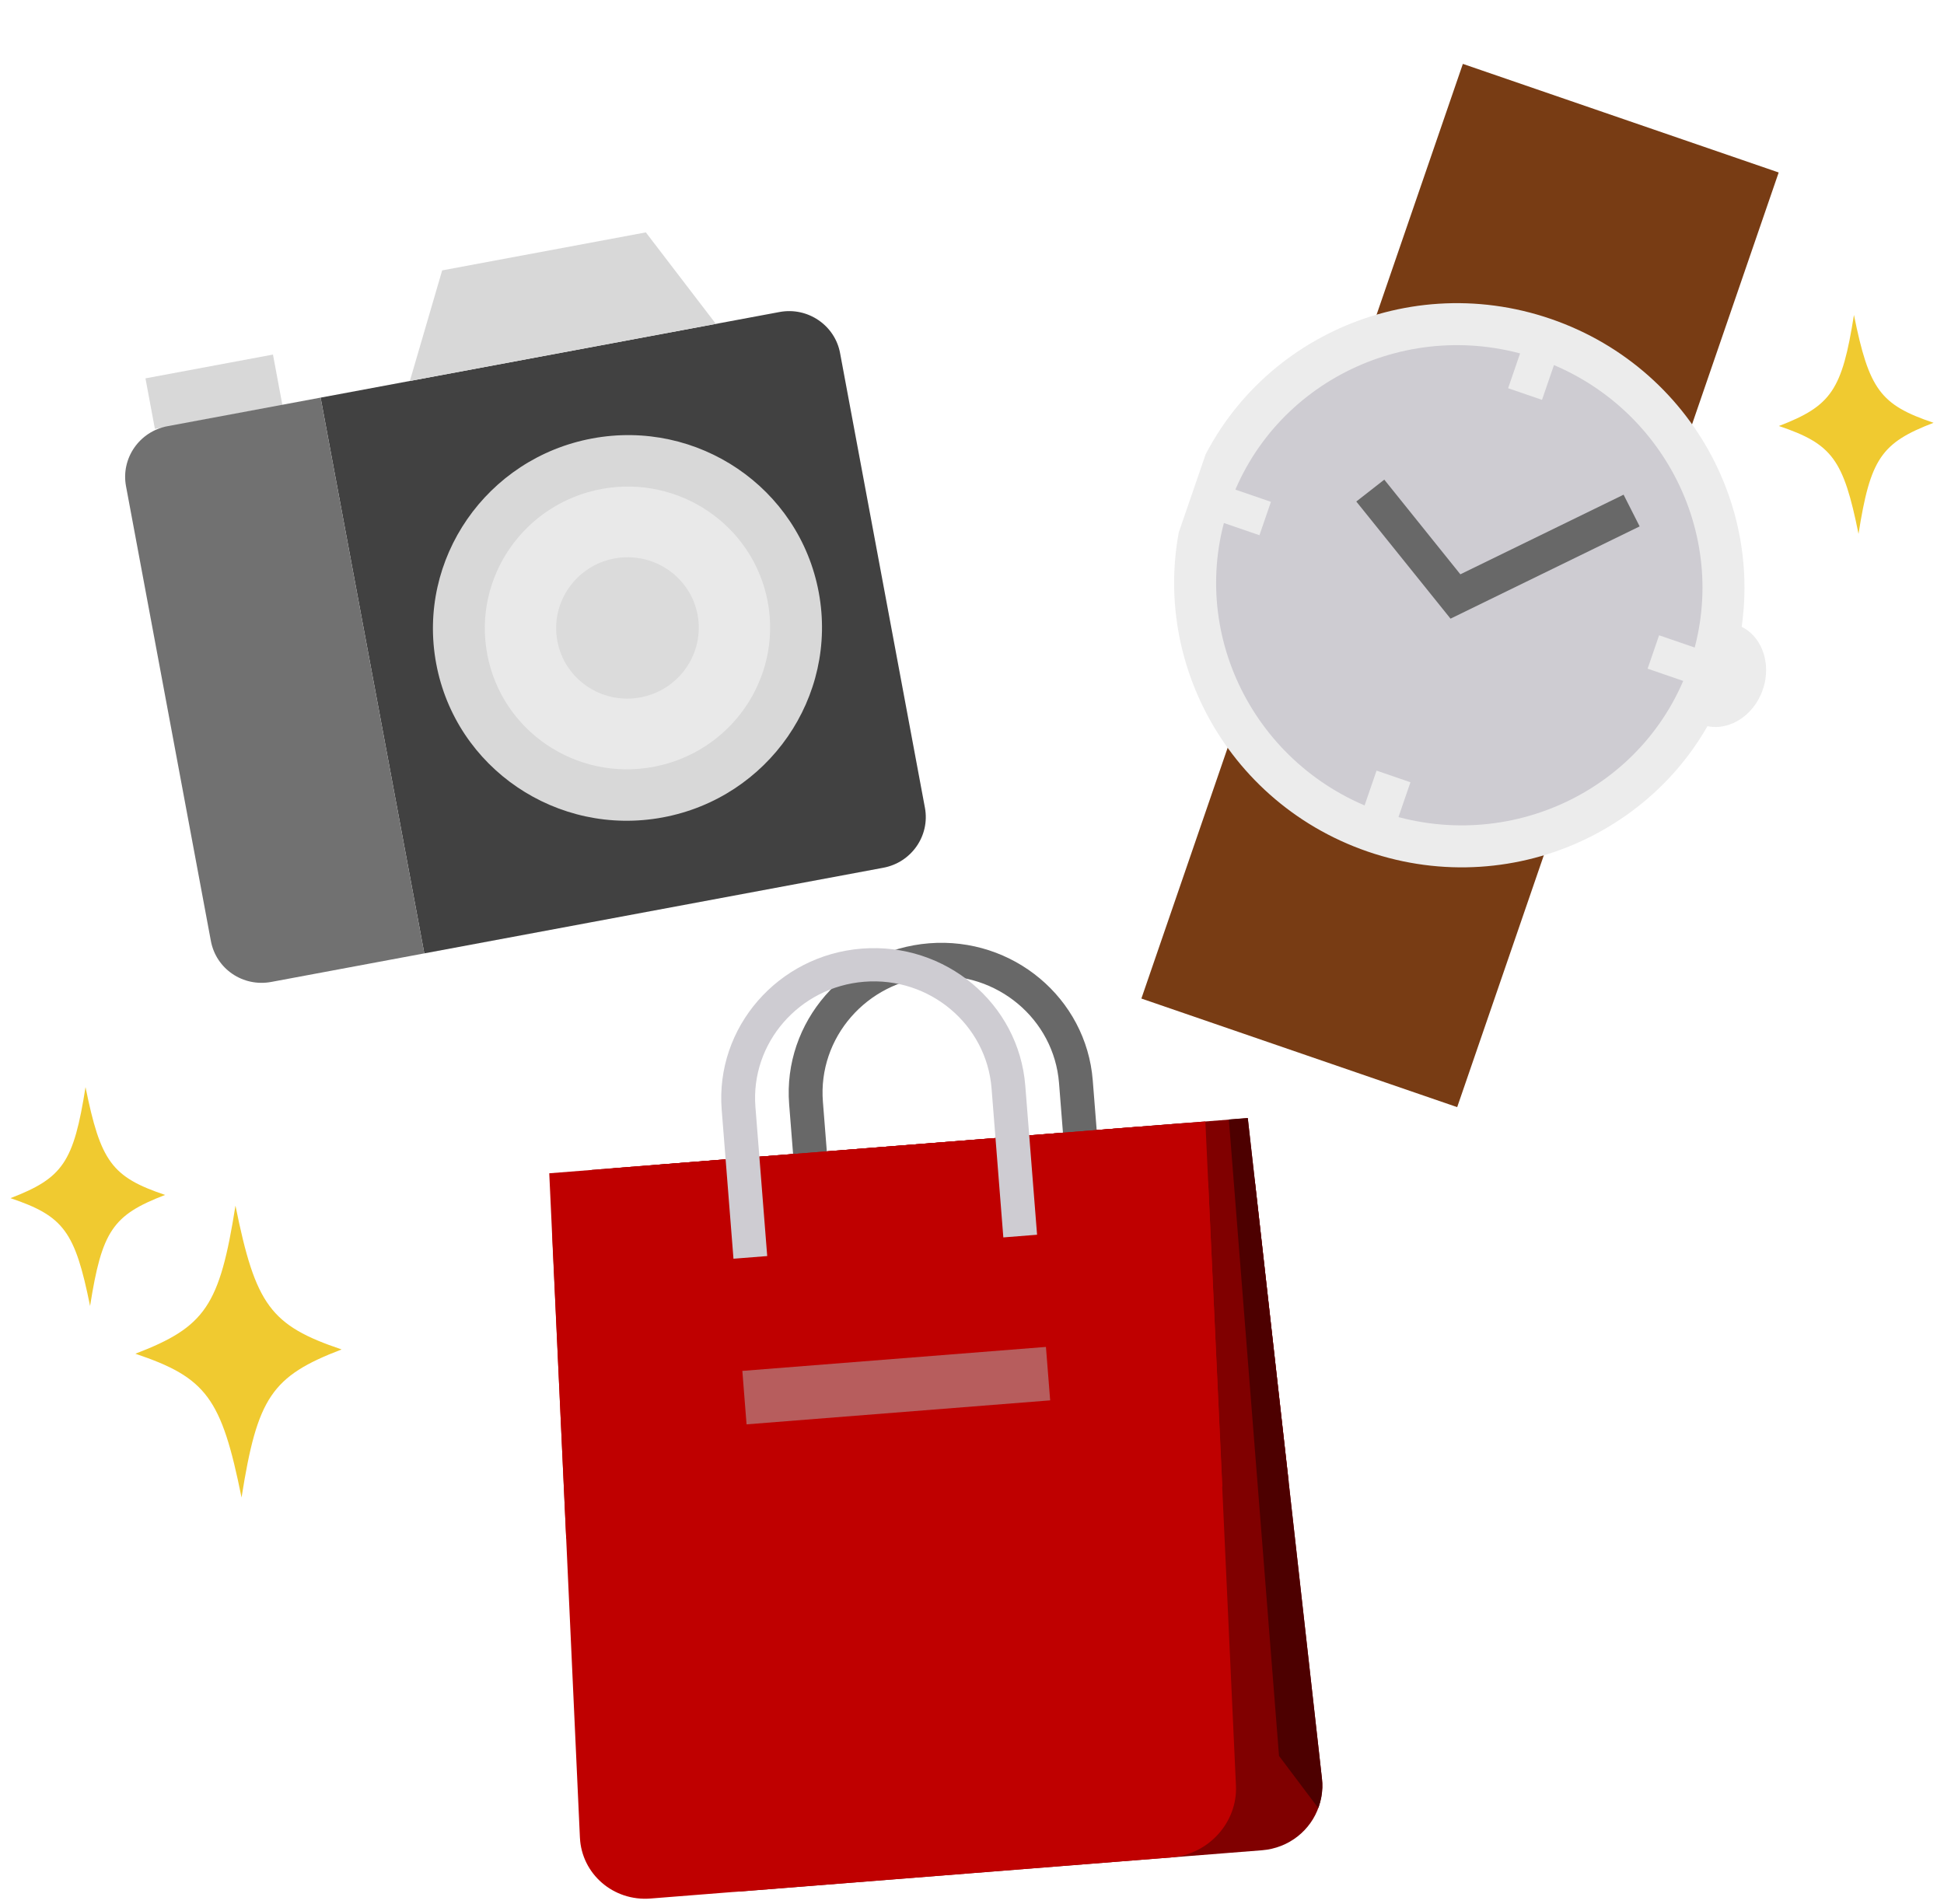 <svg width="146" height="143" viewBox="0 0 146 143" fill="none" xmlns="http://www.w3.org/2000/svg">
<g clip-path="url(#clip0_40000005_2755)">
<path d="M20.501 26.634L10.925 28.421L11.633 32.216L21.209 30.429L20.501 26.634Z" fill="#D8D8D8"/>
<path d="M63.091 26.516L69.464 60.672C69.857 62.779 68.448 64.789 66.341 65.182L31.867 71.615L24.078 29.868L58.552 23.436C60.659 23.043 62.701 24.429 63.091 26.516Z" fill="#414141"/>
<path d="M24.078 29.868L31.867 71.615L20.375 73.759C18.25 74.155 16.23 72.785 15.837 70.678L9.464 36.522C9.074 34.435 10.46 32.409 12.586 32.012L24.078 29.868Z" fill="#717171"/>
<path d="M48.505 17.456L53.764 24.329L30.781 28.617L33.208 20.31L48.505 17.456Z" fill="#D8D8D8"/>
<path d="M32.76 49.848C34.227 57.707 41.848 62.88 49.78 61.4C57.713 59.919 62.956 52.347 61.489 44.487C60.023 36.628 52.402 31.456 44.469 32.936C36.537 34.416 31.294 41.989 32.76 49.848Z" fill="#D8D8D8"/>
<path d="M57.659 45.202C58.734 50.968 54.891 56.519 49.072 57.604C43.253 58.69 37.667 54.899 36.591 49.133C35.515 43.368 39.358 37.817 45.177 36.731C50.992 35.656 56.575 39.445 57.659 45.202Z" fill="#E9E9E9"/>
<path fill-rule="evenodd" clip-rule="evenodd" d="M52.392 46.185C52.929 49.066 51.006 51.843 48.098 52.386C45.19 52.929 42.395 51.032 41.858 48.15C41.32 45.269 43.243 42.492 46.151 41.949C49.06 41.413 51.848 43.305 52.392 46.185Z" fill="#DBDBDB"/>
</g>
<g clip-path="url(#clip1_40000005_2755)">
<path d="M119.339 54.379L95.621 46.221L85.721 75.007L109.439 83.164L119.339 54.379Z" fill="#783C14"/>
<path d="M127.86 54.446C129.65 55.061 131.679 53.878 132.392 51.803C133.106 49.728 132.234 47.547 130.444 46.932C128.654 46.316 126.625 47.499 125.911 49.574C125.198 51.649 126.07 53.83 127.86 54.446Z" fill="#ECECEC"/>
<path d="M133.584 12.956L109.865 4.799L99.965 33.584L123.684 41.742L133.584 12.956Z" fill="#783C14"/>
<path d="M103.231 62.476C113.606 66.044 124.867 60.648 128.383 50.423C131.9 40.198 126.34 29.017 115.965 25.449C105.59 21.881 94.329 27.277 90.812 37.501C87.296 47.726 92.856 58.907 103.231 62.476Z" fill="#CECCD2"/>
<path d="M105.928 58.761L103.383 57.886L101.956 62.036L104.501 62.911L105.928 58.761Z" fill="#ECECEC"/>
<path d="M128.811 49.169L124.603 47.721L123.741 50.229L127.948 51.676L128.811 49.169Z" fill="#ECECEC"/>
<path d="M95.451 37.696L91.243 36.249L90.381 38.757L94.588 40.204L95.451 37.696Z" fill="#ECECEC"/>
<path d="M108.939 46.471L101.862 37.672L103.964 36.029L109.677 43.14L121.936 37.159L123.142 39.541L108.939 46.471Z" fill="#686868"/>
<path d="M117.236 25.886L114.691 25.011L113.264 29.161L115.809 30.036L117.236 25.886Z" fill="#ECECEC"/>
<path d="M103.231 62.476C113.606 66.044 124.867 60.648 128.383 50.423C131.9 40.198 126.34 29.017 115.965 25.449C105.59 21.881 94.329 27.277 90.812 37.501C87.296 47.726 92.856 58.907 103.231 62.476Z" stroke="#ECECEC" stroke-width="3.154" stroke-miterlimit="10"/>
</g>
<path d="M10.168 101.687C15.425 99.668 16.494 98.089 17.684 90.563C19.193 98.033 20.32 99.566 25.656 101.364C20.399 103.383 19.33 104.962 18.141 112.488C16.631 105.018 15.505 103.485 10.168 101.687Z" fill="#F0CA30"/>
<path d="M0.786 90.001C4.729 88.487 5.531 87.303 6.423 81.658C7.555 87.261 8.4 88.41 12.402 89.759C8.459 91.273 7.658 92.457 6.765 98.102C5.633 92.5 4.789 91.35 0.786 90.001Z" fill="#F0CA30"/>
<path d="M133.6 32C137.543 30.486 138.345 29.302 139.237 23.657C140.369 29.26 141.214 30.41 145.216 31.758C141.273 33.273 140.472 34.457 139.58 40.101C138.448 34.499 137.603 33.349 133.6 32Z" fill="#F0CA30"/>
<g clip-path="url(#clip2_40000005_2755)">
<path d="M99.284 133.622C99.31 133.845 99.319 134.061 99.311 134.283C99.294 134.777 99.204 135.251 99.049 135.698C98.446 137.481 96.814 138.824 94.771 138.986L55.638 142.078C52.855 142.298 50.322 140.24 50.017 137.514L44.997 92.844C44.691 90.11 46.723 87.701 49.506 87.481L88.647 84.388C90.049 84.277 91.385 84.739 92.403 85.581C92.648 85.778 92.883 86.01 93.09 86.253C93.726 86.995 94.148 87.93 94.272 88.955L99.284 133.626L99.284 133.622Z" fill="#800000"/>
<path d="M96.784 111.282L47.513 115.175L44.438 87.881L93.709 83.988L96.784 111.282Z" fill="#800000"/>
<path d="M93.709 83.98L92.29 84.092L96.058 131.89L96.059 131.899L99.002 135.81C99.025 135.77 99.034 135.736 99.049 135.697L99.048 135.689C99.203 135.239 99.293 134.764 99.31 134.275C99.318 134.057 99.305 133.837 99.283 133.613L93.713 83.979L93.709 83.98Z" fill="#4D0000"/>
<path d="M82.954 92.349L80.42 92.549L79.536 81.352C79.156 76.55 74.87 72.958 69.981 73.344C65.091 73.731 61.422 77.951 61.802 82.754L62.686 93.95L60.153 94.15L59.268 82.954C58.78 76.779 63.497 71.353 69.784 70.856C76.071 70.359 81.581 74.977 82.069 81.152L82.954 92.349Z" fill="#686868"/>
<path d="M41.492 93.117C41.364 90.373 43.544 87.952 46.33 87.732L85.463 84.639C88.25 84.419 90.631 86.484 90.758 89.224L92.824 134.132C92.951 136.876 90.772 139.298 87.985 139.518L48.852 142.61C46.066 142.83 43.68 140.765 43.553 138.025L41.492 93.117Z" fill="#BF0000"/>
<path d="M90.526 84.24L91.801 111.675L42.526 115.569L41.251 88.133L90.526 84.24Z" fill="#BF0000"/>
<path d="M78.553 101.176L55.752 102.977L56.069 106.992L78.87 105.19L78.553 101.176Z" fill="#B75D5D"/>
<path d="M77.887 92.749L75.353 92.95L74.469 81.753C74.089 76.951 69.803 73.358 64.914 73.745C60.024 74.131 56.355 78.352 56.735 83.154L57.62 94.351L55.086 94.551L54.201 83.354C53.714 77.179 58.43 71.753 64.717 71.257C71.004 70.76 76.514 75.378 77.002 81.552L77.887 92.749Z" fill="#CECCD2"/>
</g>
<defs>
<clipPath id="clip0_40000005_2755">
<rect width="54.553" height="50.188" fill="white" transform="translate(7.339 25.137) rotate(-10.569)"/>
</clipPath>
<clipPath id="clip1_40000005_2755">
<rect width="45.315" height="74.245" fill="white" transform="translate(101.61 1.959) rotate(18.979)"/>
</clipPath>
<clipPath id="clip2_40000005_2755">
<rect width="55.909" height="69.886" fill="white" transform="translate(38.441 73.333) rotate(-4.518)"/>
</clipPath>
</defs>
</svg>
